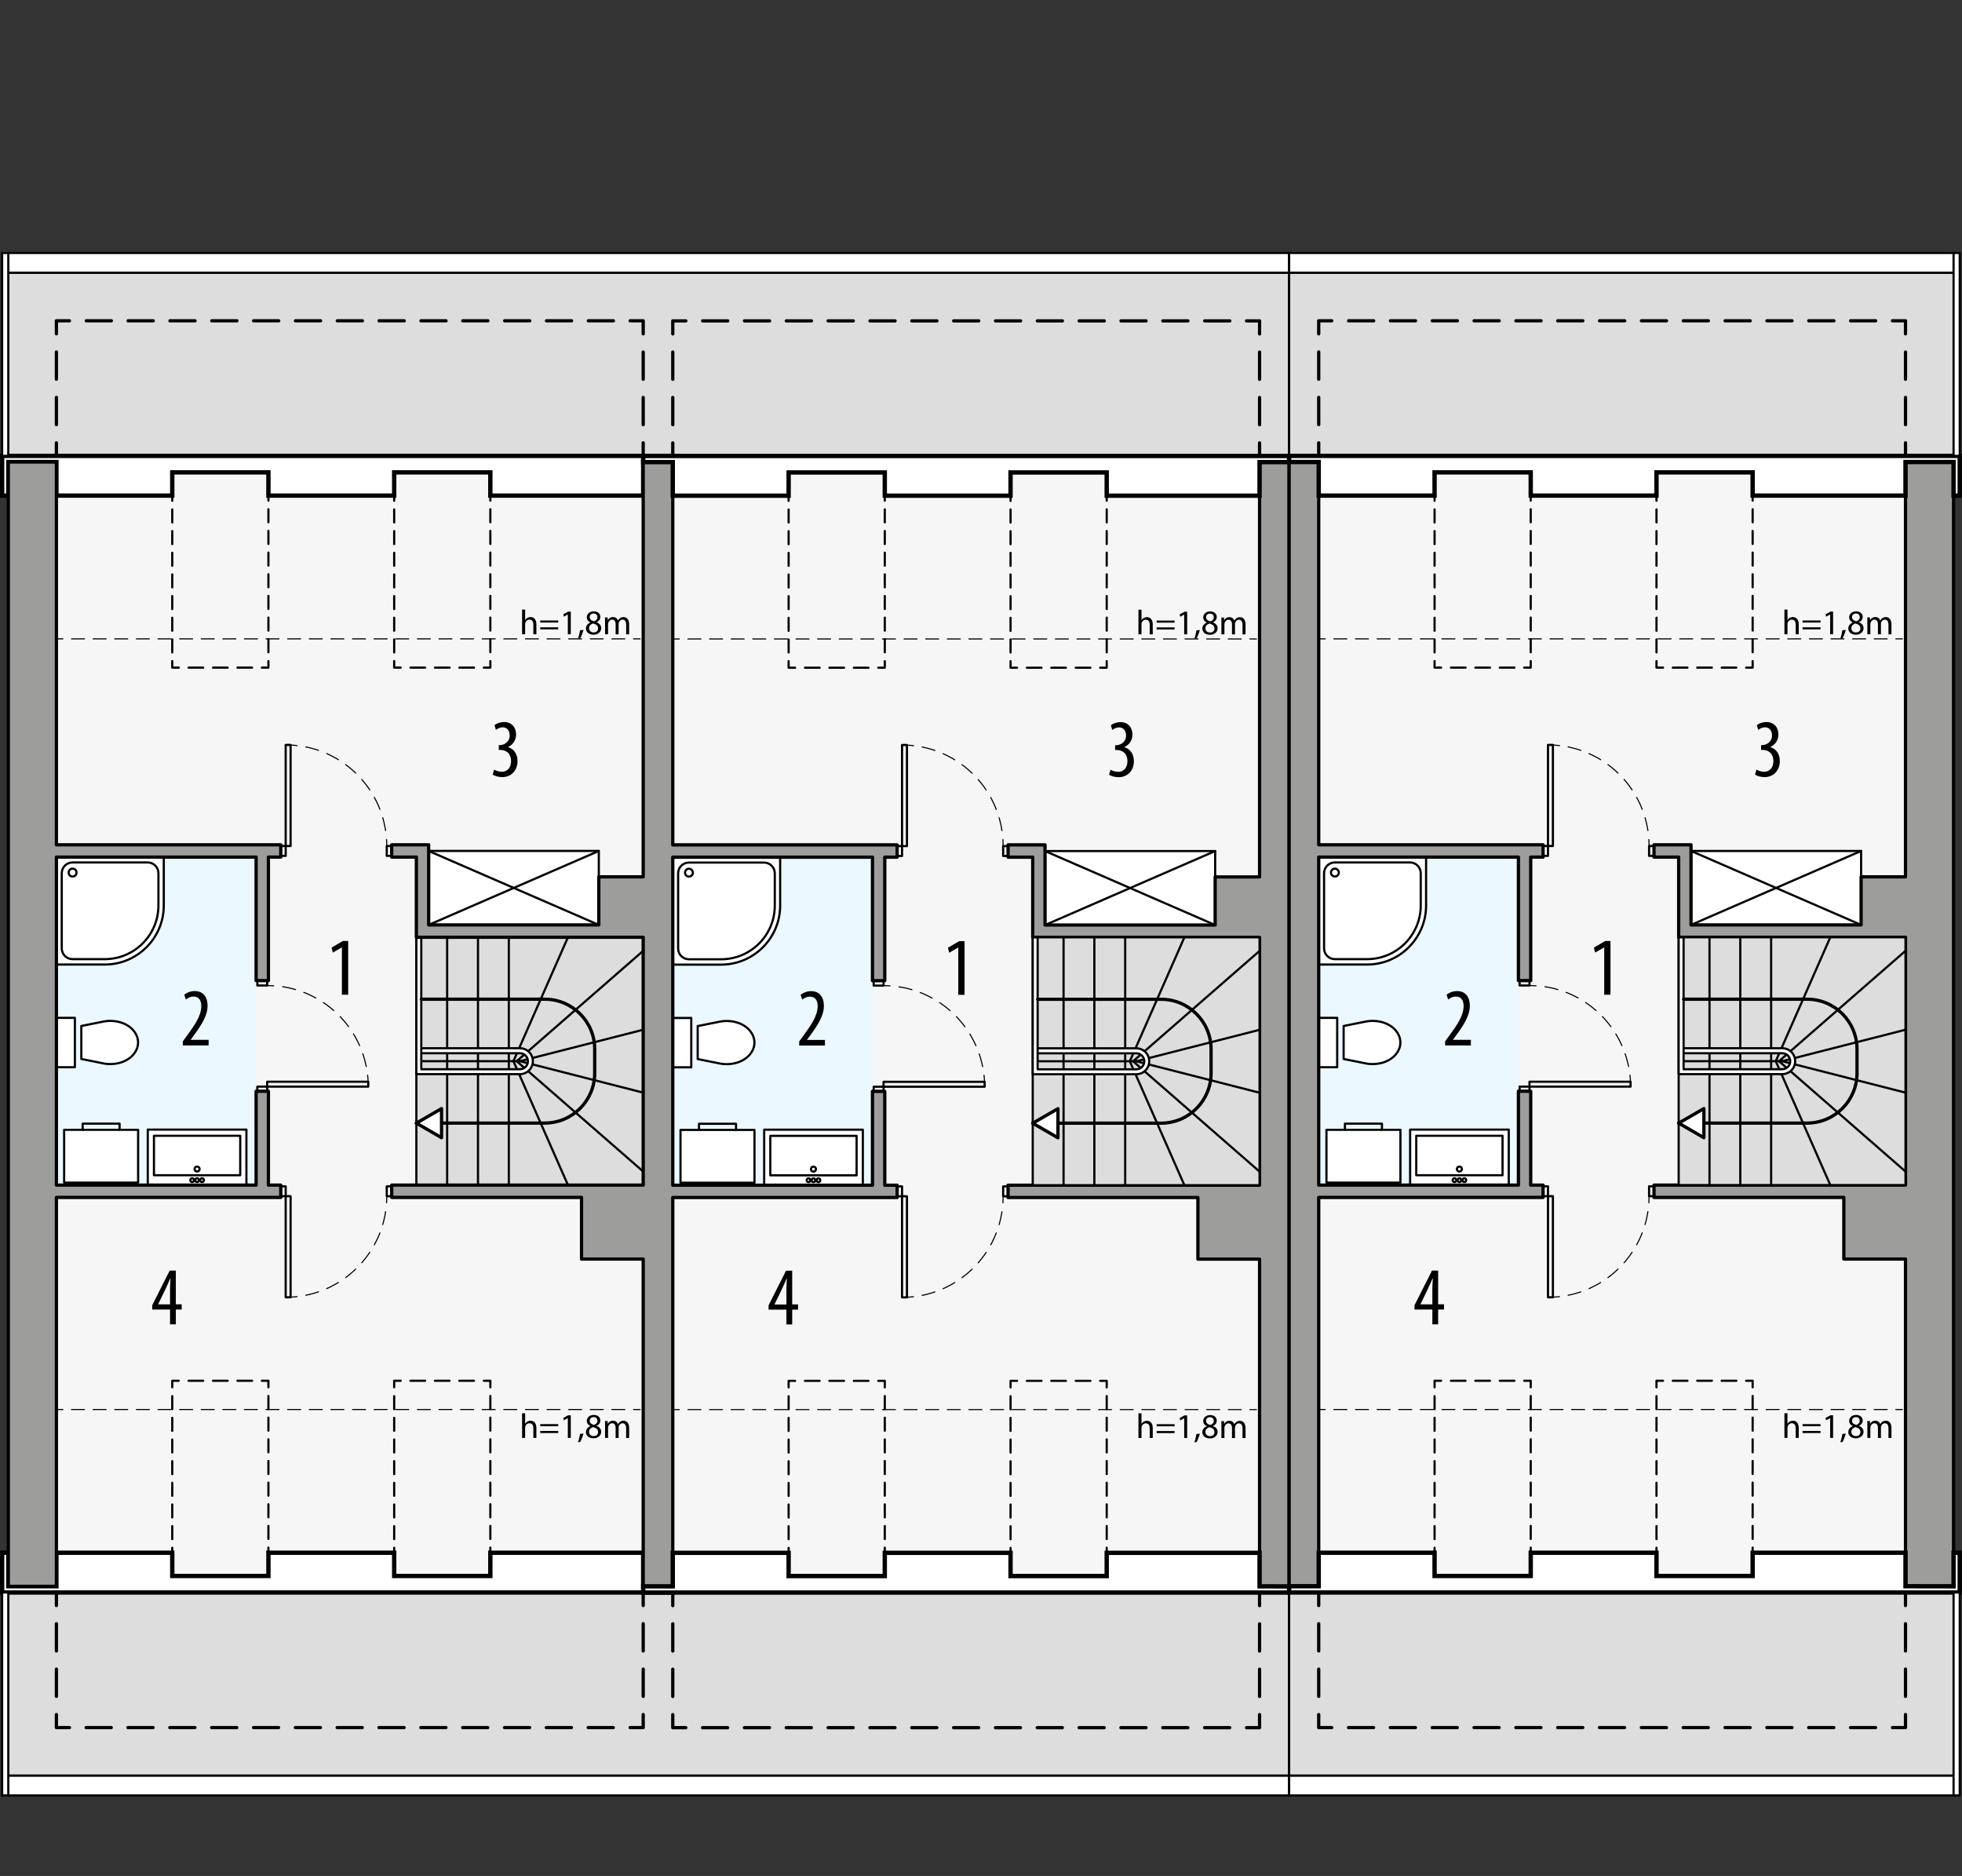 <?xml version="1.0" encoding="UTF-8"?><svg id="a" xmlns="http://www.w3.org/2000/svg" viewBox="0 0 451.15 431.29"><rect x="0" y="0" width="451.15" height="431.29" fill="#333333" stroke="none"/><defs><style>.b,.c,.d,.e,.f,.g,.h,.i,.j,.k,.l,.m,.n,.o,.p{stroke:#000;}.b,.c,.d,.e,.g,.h,.i,.j,.k,.l,.m,.n,.o,.p{stroke-linecap:round;stroke-linejoin:round;}.b,.c,.e,.g,.i,.j,.l,.m,.o,.p{fill:none;}.b,.c,.e,.k,.m,.n{stroke-width:.75px;}.q{fill:#f6f6f6;}.c{stroke-dasharray:6.26 4.18;}.r{fill:#ebf8ff;}.d,.f,.k{fill:#fff;}.d,.h,.i,.j,.l{stroke-width:.5px;}.e{stroke-dasharray:5.77 3.85;}.f{stroke-miterlimit:10;}.g,.o,.p{stroke-width:.25px;}.h{fill:#ddd;}.i{stroke-dasharray:2.99 1.99;}.j{stroke-dasharray:3.37 2.25;}.m{stroke-dasharray:6.26 4.18;}.n{fill:#9d9d9c;}.o{stroke-dasharray:2.98 1.99;}.p{stroke-dasharray:3.03 2.02;}</style></defs><rect class="q" x="154.7" y="73.77" width="134.93" height="323.43"/><rect class="q" x="12.97" y="73.75" width="134.93" height="323.43"/><rect class="r" x="12.97" y="197.05" width="45.92" height="75.4"/><rect class="d" x="12.97" y="234.01" width="4.25" height="11.35"/><path class="d" d="M18.7,235.9v7.56l4.74.95c1.42.34,2.89.29,4.29-.12.7-.21,1.37-.53,1.97-.96.62-.44,1.13-1,1.51-1.66.72-1.24.72-2.76,0-4-.38-.65-.89-1.22-1.51-1.66-.6-.43-1.26-.75-1.97-.96-1.39-.41-2.87-.45-4.29-.12l-4.74.95Z"/><rect class="d" x="33.98" y="259.7" width="22.68" height="12.76"/><rect class="l" x="35.4" y="261.12" width="19.84" height="9.07"/><circle class="l" cx="45.32" cy="268.77" r=".57"/><circle class="l" cx="45.32" cy="271.32" r=".43"/><circle class="l" cx="46.46" cy="271.32" r=".43"/><circle class="l" cx="44.19" cy="271.32" r=".43"/><path class="d" d="M12.97,221.75h11.11c7.5,0,13.58-6.08,13.58-13.58v-11.11s-24.7,0-24.7,0v24.7Z"/><circle class="l" cx="16.69" cy="200.61" r=".9"/><path class="l" d="M24.08,220.51h-7.41c-1.36,0-2.47-1.11-2.47-2.47v-17.29c0-1.36,1.11-2.47,2.47-2.47h17.29c1.36,0,2.47,1.11,2.47,2.47v7.41c0,6.82-5.53,12.35-12.35,12.35Z"/><rect class="d" x="14.75" y="259.75" width="17.01" height="12.14"/><polyline class="l" points="27.5 259.75 27.5 258.33 19 258.33 19 259.75"/><rect class="d" x="109.63" y="184.58" width="17.01" height="39.12" transform="translate(-86.01 322.27) rotate(-90)"/><line class="l" x1="98.57" y1="195.64" x2="137.69" y2="212.64"/><line class="l" x1="98.57" y1="212.64" x2="137.69" y2="195.64"/><rect class="h" x="1.91" y="62.69" width="294.51" height="42.11"/><rect class="h" x="1.91" y="366.12" width="294.51" height="42.11"/><rect class="d" x="1.91" y="58.16" width="294.51" height="4.54"/><rect class="d" x="1.91" y="408.24" width="294.51" height="4.54"/><line class="b" x1="147.9" y1="104.81" x2="147.9" y2="101.81"/><line class="m" x1="147.9" y1="97.63" x2="147.9" y2="78.84"/><polyline class="b" points="147.9 76.75 147.9 73.75 144.9 73.75"/><line class="e" x1="141.05" y1="73.75" x2="17.89" y2="73.75"/><polyline class="b" points="15.97 73.75 12.97 73.75 12.97 76.75"/><line class="m" x1="12.97" y1="80.92" x2="12.97" y2="99.72"/><line class="b" x1="12.97" y1="101.81" x2="12.97" y2="104.81"/><line class="b" x1="12.97" y1="366.12" x2="12.97" y2="369.12"/><line class="c" x1="12.97" y1="373.3" x2="12.97" y2="392.09"/><polyline class="b" points="12.97 394.18 12.97 397.18 15.97 397.18"/><line class="e" x1="19.81" y1="397.18" x2="142.97" y2="397.18"/><polyline class="b" points="144.9 397.18 147.9 397.18 147.9 394.18"/><line class="c" x1="147.9" y1="390" x2="147.9" y2="371.21"/><line class="b" x1="147.9" y1="369.12" x2="147.9" y2="366.12"/><polyline class="l" points="39.61 110.1 39.61 108.6 41.11 108.6"/><line class="j" x1="43.36" y1="108.6" x2="59.1" y2="108.6"/><polyline class="l" points="60.22 108.6 61.72 108.6 61.72 110.1"/><line class="i" x1="61.72" y1="112.1" x2="61.72" y2="150.99"/><polyline class="l" points="61.72 151.99 61.72 153.49 60.22 153.49"/><line class="j" x1="57.97" y1="153.49" x2="42.24" y2="153.49"/><polyline class="l" points="41.11 153.49 39.61 153.49 39.61 151.99"/><line class="i" x1="39.61" y1="149.99" x2="39.61" y2="111.1"/><polyline class="l" points="90.64 110.1 90.64 108.6 92.14 108.6"/><line class="j" x1="94.38" y1="108.6" x2="110.12" y2="108.6"/><polyline class="l" points="111.25 108.6 112.75 108.6 112.75 110.1"/><line class="i" x1="112.75" y1="112.1" x2="112.75" y2="150.99"/><polyline class="l" points="112.75 151.99 112.75 153.49 111.25 153.49"/><line class="j" x1="109" y1="153.49" x2="93.26" y2="153.49"/><polyline class="l" points="92.14 153.49 90.64 153.49 90.64 151.99"/><line class="i" x1="90.64" y1="149.99" x2="90.64" y2="111.1"/><polyline class="l" points="39.61 318.94 39.61 317.44 41.11 317.44"/><line class="j" x1="43.36" y1="317.44" x2="59.1" y2="317.44"/><polyline class="l" points="60.22 317.44 61.72 317.44 61.72 318.94"/><line class="i" x1="61.72" y1="320.94" x2="61.72" y2="359.83"/><polyline class="l" points="61.72 360.82 61.72 362.32 60.22 362.32"/><line class="j" x1="57.97" y1="362.32" x2="42.24" y2="362.32"/><polyline class="l" points="41.11 362.32 39.61 362.32 39.61 360.82"/><line class="i" x1="39.61" y1="358.83" x2="39.61" y2="319.94"/><polyline class="l" points="90.64 318.94 90.64 317.44 92.14 317.44"/><line class="j" x1="94.38" y1="317.44" x2="110.12" y2="317.44"/><polyline class="l" points="111.25 317.44 112.75 317.44 112.75 318.94"/><line class="i" x1="112.75" y1="320.94" x2="112.75" y2="359.83"/><polyline class="l" points="112.75 360.82 112.75 362.32 111.25 362.32"/><line class="j" x1="109" y1="362.32" x2="93.26" y2="362.32"/><polyline class="l" points="92.14 362.32 90.64 362.32 90.64 360.82"/><line class="i" x1="90.64" y1="358.83" x2="90.64" y2="319.94"/><line class="g" x1="12.97" y1="146.88" x2="14.47" y2="146.88"/><line class="o" x1="16.45" y1="146.88" x2="144.68" y2="146.88"/><line class="g" x1="145.68" y1="146.88" x2="147.18" y2="146.88"/><line class="g" x1="12.97" y1="324.05" x2="14.47" y2="324.05"/><line class="o" x1="16.45" y1="324.05" x2="144.68" y2="324.05"/><line class="g" x1="145.68" y1="324.05" x2="147.18" y2="324.05"/><polygon class="f" points=".49 104.81 .49 113.94 1.91 113.94 1.91 106.22 12.97 106.22 12.97 113.94 39.61 113.94 39.61 108.6 61.72 108.6 61.72 113.94 90.64 113.94 90.64 108.6 112.75 108.6 112.75 113.94 147.9 113.94 147.9 106.22 154.7 106.22 154.7 104.81 .49 104.81"/><polygon class="f" points="154.7 364.7 147.9 364.68 147.9 356.98 112.75 356.98 112.75 362.32 90.64 362.32 90.64 356.98 61.72 356.98 61.72 362.32 39.61 362.32 39.61 356.98 12.97 356.98 12.97 364.68 1.91 364.68 1.91 356.98 .49 356.98 .49 366.12 154.7 366.12 154.7 364.7"/><rect class="d" x=".49" y="366.12" width="1.42" height="46.65"/><rect class="d" x=".49" y="58.16" width="1.42" height="46.65"/><rect class="h" x="95.74" y="215.48" width="52.16" height="56.98"/><line class="l" x1="102.82" y1="215.48" x2="102.82" y2="243.97"/><line class="l" x1="109.91" y1="215.48" x2="109.91" y2="243.97"/><line class="l" x1="109.91" y1="272.46" x2="109.91" y2="243.97"/><line class="l" x1="117" y1="272.46" x2="117" y2="243.97"/><line class="l" x1="147.9" y1="251.2" x2="119.55" y2="243.97"/><line class="l" x1="119.55" y1="243.97" x2="95.74" y2="243.97"/><line class="l" x1="130.6" y1="272.46" x2="118.06" y2="243.97"/><line class="l" x1="147.9" y1="269.34" x2="118.81" y2="243.97"/><line class="l" x1="117" y1="215.48" x2="117" y2="243.97"/><line class="l" x1="147.9" y1="236.74" x2="119.55" y2="243.97"/><line class="l" x1="130.6" y1="215.48" x2="118.06" y2="243.97"/><line class="l" x1="147.9" y1="218.6" x2="118.81" y2="243.97"/><line class="l" x1="102.82" y1="272.46" x2="102.82" y2="243.97"/><path class="d" d="M96.87,240.99h22.68c1.64,0,2.98,1.33,2.98,2.98s-1.33,2.98-2.98,2.98h-23.81v-31.46h1.13s0,30.33,0,30.33h22.68c1.02,0,1.84-.82,1.84-1.84s-.82-1.84-1.84-1.84h-22.68v-1.13Z"/><rect class="l" x="64.56" y="194.5" width="1.13" height="2.27"/><rect class="l" x="88.93" y="194.5" width="1.13" height="2.27"/><rect class="l" x="65.69" y="171.26" width="1.13" height="23.24"/><path class="g" d="M66.82,171.29c.5.02,1,.06,1.5.12"/><path class="p" d="M70.32,171.72c9.86,1.99,17.4,10.19,18.48,20.27"/><path class="g" d="M88.89,193c.03.5.05,1,.05,1.5"/><rect class="l" x="59.17" y="249.82" width="2.27" height="1.13"/><rect class="l" x="59.17" y="225.44" width="2.27" height="1.13"/><rect class="l" x="61.44" y="248.69" width="23.24" height="1.13"/><path class="g" d="M84.65,248.69c-.02-.5-.06-1-.12-1.5"/><path class="p" d="M84.22,245.19c-1.99-9.86-10.19-17.4-20.27-18.48"/><path class="g" d="M62.94,226.63c-.5-.03-1-.05-1.5-.05"/><rect class="l" x="64.56" y="272.74" width="1.13" height="2.27"/><rect class="l" x="88.93" y="272.74" width="1.13" height="2.27"/><rect class="l" x="65.69" y="275.01" width="1.13" height="23.24"/><path class="g" d="M66.82,298.22c.5-.02,1-.06,1.5-.12"/><path class="p" d="M70.32,297.79c9.86-1.99,17.4-10.19,18.48-20.27"/><path class="g" d="M88.89,276.51c.03-.5.05-1,.05-1.5"/><path class="b" d="M96.87,229.72h28.39c6.35,0,11.49,5.15,11.49,11.49v5.5c0,6.35-5.15,11.49-11.49,11.49h-29.52"/><polygon class="k" points="95.74 258.21 101.53 261.56 101.53 254.87 95.74 258.21"/><path d="M78.62,217.82h-.04l-2.05,1.18-.29-1.14,2.6-1.52h1.22v12.35h-1.44v-10.87Z"/><path d="M42.04,240.35v-.95l1.04-1.42c1.46-2.03,3.21-4.35,3.21-6.67,0-1.37-.61-2.2-1.77-2.2-.89,0-1.46.47-1.79.68l-.36-1.1c.44-.36,1.29-.84,2.41-.84,2.05,0,2.95,1.52,2.95,3.38,0,2.32-1.52,4.56-3.04,6.65l-.84,1.14v.04h4.12v1.29h-5.95Z"/><path d="M113.6,176.92c.38.23,1.04.51,1.79.51,1.27,0,2.13-.93,2.13-2.47,0-1.62-1.01-2.55-2.49-2.55h-.34v-1.1h.29c.87-.02,2.22-.68,2.22-2.2,0-1.23-.67-1.9-1.63-1.9-.61,0-1.14.3-1.54.59l-.32-1.1c.46-.36,1.29-.7,2.22-.7,1.75,0,2.74,1.25,2.74,2.85,0,1.23-.65,2.32-1.84,2.89v.04c1.1.3,2.17,1.29,2.17,3.23s-1.29,3.65-3.53,3.65c-.8,0-1.67-.23-2.17-.57l.32-1.16Z"/><path d="M39.1,304.47v-3.4h-4.1v-.99l4.01-7.96h1.42v7.75h1.35v1.2h-1.35v3.4h-1.33ZM39.1,299.87v-3.5c0-.85.06-1.62.11-2.43h-.08c-.42.99-.68,1.58-1.04,2.34l-1.71,3.55v.04h2.72Z"/><path d="M120.05,324.91h.7v2.41h.02c.11-.2.29-.38.5-.5.21-.12.46-.2.72-.2.52,0,1.35.32,1.35,1.66v2.3h-.7v-2.22c0-.62-.23-1.15-.9-1.15-.46,0-.81.32-.94.7-.04.1-.05.2-.05.34v2.33h-.7v-5.68Z"/><path d="M124.23,327.89v-.48h4.13v.48h-4.13ZM124.23,329.46v-.48h4.13v.48h-4.13Z"/><path d="M130.57,326.04h-.02l-.9.49-.13-.54,1.13-.61h.6v5.2h-.68v-4.54Z"/><path d="M132.91,331.57c.18-.47.39-1.33.48-1.91l.78-.08c-.18.68-.54,1.57-.76,1.94l-.5.05Z"/><path d="M134.73,329.26c0-.66.39-1.12,1.03-1.39v-.02c-.58-.27-.83-.72-.83-1.17,0-.82.7-1.38,1.61-1.38,1.01,0,1.51.63,1.51,1.28,0,.44-.22.91-.86,1.22v.02c.65.26,1.05.71,1.05,1.34,0,.9-.78,1.51-1.77,1.51-1.09,0-1.74-.65-1.74-1.41ZM137.53,329.23c0-.63-.44-.94-1.14-1.13-.61.18-.94.58-.94,1.07-.02.53.38.99,1.04.99s1.04-.39,1.04-.93ZM135.6,326.63c0,.52.39.8.99.96.45-.15.79-.47.79-.94,0-.42-.25-.85-.88-.85-.58,0-.9.38-.9.83Z"/><path d="M139.13,327.76c0-.4,0-.73-.03-1.05h.62l.03.62h.02c.22-.37.58-.71,1.22-.71.53,0,.93.32,1.1.78h.02c.12-.22.27-.38.43-.5.23-.18.49-.27.86-.27.51,0,1.27.34,1.27,1.68v2.28h-.69v-2.19c0-.74-.27-1.19-.84-1.19-.4,0-.71.3-.83.64-.03.1-.06.22-.06.35v2.39h-.69v-2.32c0-.62-.27-1.06-.81-1.06-.44,0-.76.35-.87.7-.04.1-.06.22-.06.34v2.33h-.69v-2.82Z"/><path d="M120.05,140.15h.7v2.41h.02c.11-.2.29-.38.5-.5.21-.12.46-.2.72-.2.52,0,1.35.32,1.35,1.66v2.3h-.7v-2.22c0-.62-.23-1.15-.9-1.15-.46,0-.81.32-.94.7-.04.1-.05.2-.05.34v2.33h-.7v-5.68Z"/><path d="M124.23,143.13v-.48h4.13v.48h-4.13ZM124.23,144.7v-.48h4.13v.48h-4.13Z"/><path d="M130.57,141.28h-.02l-.9.49-.13-.54,1.13-.61h.6v5.2h-.68v-4.54Z"/><path d="M132.91,146.81c.18-.47.39-1.33.48-1.91l.78-.08c-.18.68-.54,1.57-.76,1.94l-.5.05Z"/><path d="M134.73,144.51c0-.66.39-1.12,1.03-1.39v-.02c-.58-.27-.83-.72-.83-1.17,0-.82.7-1.38,1.61-1.38,1.01,0,1.51.63,1.51,1.28,0,.44-.22.91-.86,1.22v.02c.65.26,1.05.71,1.05,1.34,0,.9-.78,1.51-1.77,1.51-1.09,0-1.74-.65-1.74-1.41ZM137.53,144.47c0-.63-.44-.94-1.14-1.13-.61.18-.94.58-.94,1.07-.02.53.38.99,1.04.99s1.04-.39,1.04-.93ZM135.6,141.88c0,.52.39.8.99.96.45-.15.79-.47.79-.94,0-.42-.25-.85-.88-.85-.58,0-.9.38-.9.83Z"/><path d="M139.13,143c0-.4,0-.73-.03-1.05h.62l.03.62h.02c.22-.37.58-.71,1.22-.71.53,0,.93.32,1.1.78h.02c.12-.22.27-.38.43-.5.23-.18.49-.27.86-.27.51,0,1.27.34,1.27,1.68v2.28h-.69v-2.19c0-.74-.27-1.19-.84-1.19-.4,0-.71.3-.83.64-.03.1-.06.22-.06.35v2.39h-.69v-2.32c0-.62-.27-1.06-.81-1.06-.44,0-.76.35-.87.7-.04.1-.06.22-.06.34v2.33h-.69v-2.82Z"/><rect class="r" x="154.7" y="197.07" width="45.92" height="75.4"/><rect class="d" x="154.7" y="234.03" width="4.25" height="11.35"/><path class="d" d="M160.43,235.92v7.56l4.74.95c1.42.34,2.89.29,4.29-.12.7-.21,1.37-.53,1.97-.96.62-.44,1.13-1,1.51-1.66.72-1.24.72-2.76,0-4-.38-.65-.89-1.22-1.51-1.66-.6-.43-1.26-.75-1.97-.96-1.39-.41-2.87-.45-4.29-.12l-4.74.95Z"/><rect class="d" x="175.72" y="259.72" width="22.68" height="12.76"/><rect class="l" x="177.13" y="261.14" width="19.84" height="9.07"/><circle class="l" cx="187.05" cy="268.79" r=".57"/><circle class="l" cx="187.05" cy="271.34" r=".43"/><circle class="l" cx="188.19" cy="271.34" r=".43"/><circle class="l" cx="185.92" cy="271.34" r=".43"/><path class="d" d="M154.7,221.77h11.11c7.5,0,13.58-6.08,13.58-13.58v-11.11s-24.7,0-24.7,0v24.7Z"/><path class="l" d="M159.32,200.63c0-.5-.4-.9-.9-.9s-.9.4-.9.9.4.9.9.9.9-.4.9-.9Z"/><path class="l" d="M165.81,220.54h-7.41c-1.36,0-2.47-1.11-2.47-2.47v-17.29c0-1.36,1.11-2.47,2.47-2.47h17.29c1.36,0,2.47,1.11,2.47,2.47v7.41c0,6.82-5.53,12.35-12.35,12.35Z"/><rect class="d" x="156.48" y="259.77" width="17.01" height="12.14"/><polyline class="l" points="169.24 259.77 169.24 258.36 160.73 258.36 160.73 259.77"/><rect class="d" x="251.36" y="184.6" width="17.01" height="39.12" transform="translate(55.7 464.03) rotate(-90)"/><line class="l" x1="240.3" y1="195.66" x2="279.42" y2="212.67"/><line class="l" x1="240.3" y1="212.67" x2="279.42" y2="195.66"/><polygon class="n" points="12.97 106.22 1.91 106.22 1.91 364.7 12.97 364.7 12.97 275.29 64.56 275.29 64.56 272.46 61.72 272.46 61.72 250.88 58.89 250.88 58.89 272.46 12.97 272.46 12.97 197.05 58.89 197.05 58.89 225.44 61.72 225.44 61.72 197.05 64.56 197.05 64.56 194.22 12.97 194.22 12.97 106.22"/><polygon class="n" points="203.45 225.46 203.45 197.07 206.29 197.07 206.29 194.24 154.7 194.24 154.7 106.24 154.7 106.24 154.7 106.22 147.9 106.22 147.9 106.24 147.9 201.59 137.69 201.59 137.69 212.64 98.57 212.64 98.57 194.22 98.57 194.22 90.07 194.22 90.07 197.05 95.74 197.05 95.74 215.48 147.9 215.48 147.9 272.46 90.07 272.46 90.07 275.29 133.72 275.29 133.72 289.46 147.9 289.46 147.9 364.7 147.9 364.72 154.7 364.72 154.7 275.31 206.29 275.31 206.29 272.48 203.45 272.48 203.45 250.9 200.62 250.9 200.62 272.48 154.7 272.48 154.7 197.07 200.62 197.07 200.62 225.46 203.45 225.46"/><polygon class="n" points="289.63 106.24 289.63 201.61 279.42 201.61 279.42 212.67 240.3 212.67 240.3 194.24 240.3 194.24 231.8 194.24 231.8 197.07 237.47 197.07 237.47 215.5 289.63 215.5 289.63 272.48 231.8 272.48 231.8 275.31 275.45 275.31 275.45 289.48 289.63 289.48 289.63 364.72 296.43 364.72 296.43 106.24 289.63 106.24"/><line class="b" x1="289.63" y1="104.83" x2="289.63" y2="101.83"/><line class="m" x1="289.63" y1="97.65" x2="289.63" y2="78.86"/><polyline class="b" points="289.63 76.77 289.63 73.77 286.63 73.77"/><line class="e" x1="282.78" y1="73.77" x2="159.62" y2="73.77"/><polyline class="b" points="157.7 73.77 154.7 73.77 154.7 76.77"/><line class="m" x1="154.7" y1="80.94" x2="154.7" y2="99.74"/><line class="b" x1="154.7" y1="101.83" x2="154.7" y2="104.83"/><line class="b" x1="154.7" y1="366.14" x2="154.7" y2="369.14"/><line class="c" x1="154.7" y1="373.32" x2="154.7" y2="392.11"/><polyline class="b" points="154.7 394.2 154.7 397.2 157.7 397.2"/><line class="e" x1="161.55" y1="397.2" x2="284.7" y2="397.2"/><polyline class="b" points="286.63 397.2 289.63 397.2 289.63 394.2"/><line class="c" x1="289.63" y1="390.02" x2="289.63" y2="371.23"/><line class="b" x1="289.63" y1="369.14" x2="289.63" y2="366.14"/><polyline class="l" points="181.34 110.12 181.34 108.62 182.84 108.62"/><line class="j" x1="185.09" y1="108.62" x2="200.83" y2="108.62"/><polyline class="l" points="201.95 108.62 203.45 108.62 203.45 110.12"/><line class="i" x1="203.45" y1="112.12" x2="203.45" y2="151.01"/><polyline class="l" points="203.45 152.01 203.45 153.51 201.95 153.51"/><line class="j" x1="199.71" y1="153.51" x2="183.97" y2="153.51"/><polyline class="l" points="182.84 153.51 181.34 153.51 181.34 152.01"/><line class="i" x1="181.34" y1="150.01" x2="181.34" y2="111.12"/><polyline class="l" points="232.37 110.12 232.37 108.62 233.87 108.62"/><line class="j" x1="236.12" y1="108.62" x2="251.85" y2="108.62"/><polyline class="l" points="252.98 108.62 254.48 108.62 254.48 110.12"/><line class="i" x1="254.48" y1="112.12" x2="254.48" y2="151.01"/><polyline class="l" points="254.48 152.01 254.48 153.51 252.98 153.51"/><line class="j" x1="250.73" y1="153.51" x2="234.99" y2="153.51"/><polyline class="l" points="233.87 153.51 232.37 153.51 232.37 152.01"/><line class="i" x1="232.37" y1="150.01" x2="232.37" y2="111.12"/><polyline class="l" points="181.34 318.96 181.34 317.46 182.84 317.46"/><line class="j" x1="185.09" y1="317.46" x2="200.83" y2="317.46"/><polyline class="l" points="201.95 317.46 203.45 317.46 203.45 318.96"/><line class="i" x1="203.45" y1="320.96" x2="203.45" y2="359.85"/><polyline class="l" points="203.45 360.84 203.45 362.34 201.95 362.34"/><line class="j" x1="199.71" y1="362.34" x2="183.97" y2="362.34"/><polyline class="l" points="182.84 362.34 181.34 362.34 181.34 360.84"/><line class="i" x1="181.34" y1="358.85" x2="181.34" y2="319.96"/><polyline class="l" points="232.37 318.96 232.37 317.46 233.87 317.46"/><line class="j" x1="236.12" y1="317.46" x2="251.85" y2="317.46"/><polyline class="l" points="252.98 317.46 254.48 317.46 254.48 318.96"/><line class="i" x1="254.48" y1="320.96" x2="254.48" y2="359.85"/><polyline class="l" points="254.48 360.84 254.48 362.34 252.98 362.34"/><line class="j" x1="250.73" y1="362.34" x2="234.99" y2="362.34"/><polyline class="l" points="233.87 362.34 232.37 362.34 232.37 360.84"/><line class="i" x1="232.37" y1="358.85" x2="232.37" y2="319.96"/><line class="g" x1="154.7" y1="146.9" x2="156.2" y2="146.9"/><line class="o" x1="158.19" y1="146.9" x2="286.41" y2="146.9"/><line class="g" x1="287.41" y1="146.9" x2="288.91" y2="146.9"/><line class="g" x1="154.7" y1="324.07" x2="156.2" y2="324.07"/><line class="o" x1="158.19" y1="324.07" x2="286.41" y2="324.07"/><line class="g" x1="287.41" y1="324.07" x2="288.91" y2="324.07"/><polygon class="f" points="147.9 104.83 147.9 106.24 154.7 106.24 154.7 113.96 181.34 113.96 181.34 108.62 203.45 108.62 203.45 113.96 232.37 113.96 232.37 108.62 254.48 108.62 254.48 113.96 289.63 113.96 289.63 106.24 296.43 106.24 296.43 104.83 147.9 104.83"/><polygon class="f" points="296.43 364.72 289.63 364.7 289.63 357 254.48 357 254.48 362.34 232.37 362.34 232.37 357 203.45 357 203.45 362.34 181.34 362.34 181.34 357 154.7 357 154.7 364.7 147.9 364.7 147.9 366.14 296.43 366.14 296.43 364.72"/><rect class="h" x="237.47" y="215.5" width="52.16" height="56.98"/><line class="l" x1="244.56" y1="215.5" x2="244.56" y2="243.99"/><line class="l" x1="251.64" y1="215.5" x2="251.64" y2="243.99"/><line class="l" x1="251.64" y1="272.48" x2="251.64" y2="243.99"/><line class="l" x1="258.73" y1="272.48" x2="258.73" y2="243.99"/><line class="l" x1="289.63" y1="251.22" x2="261.28" y2="243.99"/><line class="l" x1="261.28" y1="243.99" x2="237.47" y2="243.99"/><line class="l" x1="272.34" y1="272.48" x2="259.8" y2="243.99"/><line class="l" x1="289.63" y1="269.36" x2="260.54" y2="243.99"/><line class="l" x1="258.73" y1="215.5" x2="258.73" y2="243.99"/><line class="l" x1="289.63" y1="236.76" x2="261.28" y2="243.99"/><line class="l" x1="272.34" y1="215.5" x2="259.8" y2="243.99"/><line class="l" x1="289.63" y1="218.62" x2="260.54" y2="243.99"/><line class="l" x1="244.56" y1="272.48" x2="244.56" y2="243.99"/><path class="d" d="M238.6,241.01h22.68c1.64,0,2.98,1.33,2.98,2.98s-1.33,2.98-2.98,2.98h-23.81v-31.46h1.13s0,30.33,0,30.33h22.68c1.02,0,1.84-.82,1.84-1.84s-.82-1.84-1.84-1.84h-22.68v-1.13Z"/><rect class="l" x="206.29" y="194.52" width="1.13" height="2.27"/><rect class="l" x="230.67" y="194.52" width="1.13" height="2.27"/><rect class="l" x="207.42" y="171.28" width="1.13" height="23.24"/><path class="g" d="M208.56,171.31c.5.02,1,.06,1.5.12"/><path class="p" d="M212.05,171.74c9.86,1.99,17.4,10.19,18.48,20.27"/><path class="g" d="M230.62,193.02c.03.5.05,1,.05,1.5"/><rect class="l" x="200.9" y="249.84" width="2.27" height="1.13"/><rect class="l" x="200.9" y="225.46" width="2.27" height="1.13"/><rect class="l" x="203.17" y="248.71" width="23.24" height="1.13"/><path class="g" d="M226.39,248.71c-.02-.5-.06-1-.12-1.5"/><path class="p" d="M225.95,245.22c-1.99-9.86-10.19-17.4-20.27-18.48"/><path class="g" d="M204.67,226.65c-.5-.03-1-.05-1.5-.05"/><rect class="l" x="206.29" y="272.76" width="1.13" height="2.27"/><rect class="l" x="230.67" y="272.76" width="1.13" height="2.27"/><rect class="l" x="207.42" y="275.03" width="1.13" height="23.24"/><path class="g" d="M208.56,298.24c.5-.02,1-.06,1.5-.12"/><path class="p" d="M212.05,297.81c9.86-1.99,17.4-10.19,18.48-20.27"/><path class="g" d="M230.62,276.53c.03-.5.05-1,.05-1.5"/><path class="b" d="M238.6,229.74h28.39c6.35,0,11.49,5.15,11.49,11.49v5.5c0,6.35-5.15,11.49-11.49,11.49h-29.52"/><polygon class="k" points="237.47 258.23 243.27 261.58 243.27 254.89 237.47 258.23"/><path d="M220.35,217.85h-.04l-2.05,1.18-.29-1.14,2.6-1.52h1.22v12.35h-1.44v-10.87Z"/><path d="M183.77,240.37v-.95l1.04-1.42c1.46-2.03,3.21-4.35,3.21-6.67,0-1.37-.61-2.2-1.77-2.2-.89,0-1.46.47-1.79.68l-.36-1.1c.44-.36,1.29-.84,2.41-.84,2.05,0,2.94,1.52,2.94,3.38,0,2.32-1.52,4.56-3.04,6.65l-.84,1.14v.04h4.12v1.29h-5.95Z"/><path d="M255.33,176.94c.38.23,1.04.51,1.79.51,1.27,0,2.13-.93,2.13-2.47,0-1.62-1.01-2.55-2.49-2.55h-.34v-1.1h.29c.87-.02,2.22-.68,2.22-2.2,0-1.23-.67-1.9-1.63-1.9-.61,0-1.14.3-1.54.59l-.32-1.1c.46-.36,1.29-.7,2.22-.7,1.75,0,2.74,1.25,2.74,2.85,0,1.23-.65,2.32-1.84,2.89v.04c1.1.3,2.17,1.29,2.17,3.23s-1.29,3.65-3.53,3.65c-.8,0-1.67-.23-2.17-.57l.32-1.16Z"/><path d="M180.83,304.49v-3.4h-4.1v-.99l4.01-7.96h1.42v7.75h1.35v1.2h-1.35v3.4h-1.33ZM180.83,299.9v-3.49c0-.86.06-1.62.11-2.43h-.08c-.42.99-.68,1.58-1.04,2.34l-1.71,3.55v.04h2.72Z"/><path d="M261.78,324.93h.7v2.41h.02c.11-.2.29-.38.5-.5.21-.12.46-.2.72-.2.52,0,1.35.32,1.35,1.66v2.3h-.7v-2.22c0-.62-.23-1.15-.9-1.15-.46,0-.81.32-.94.7-.04.1-.05.2-.05.34v2.33h-.7v-5.68Z"/><path d="M265.96,327.91v-.48h4.13v.48h-4.13ZM265.96,329.48v-.48h4.13v.48h-4.13Z"/><path d="M272.3,326.06h-.02l-.9.49-.13-.54,1.13-.61h.6v5.2h-.68v-4.54Z"/><path d="M274.64,331.59c.18-.47.39-1.33.48-1.91l.78-.08c-.18.68-.54,1.57-.76,1.94l-.5.05Z"/><path d="M276.47,329.29c0-.66.39-1.12,1.03-1.39v-.02c-.58-.27-.83-.72-.83-1.17,0-.82.7-1.38,1.61-1.38,1.01,0,1.51.63,1.51,1.28,0,.44-.22.91-.86,1.22v.02c.65.26,1.05.71,1.05,1.34,0,.9-.78,1.51-1.77,1.51-1.09,0-1.74-.65-1.74-1.41ZM279.26,329.25c0-.63-.44-.94-1.14-1.13-.61.18-.94.58-.94,1.07-.02.53.38.99,1.04.99s1.04-.39,1.04-.93ZM277.33,326.65c0,.52.39.8.99.96.45-.15.79-.47.79-.94,0-.42-.25-.85-.88-.85-.58,0-.9.38-.9.83Z"/><path d="M280.86,327.78c0-.4,0-.73-.03-1.05h.62l.03.62h.02c.22-.37.58-.71,1.22-.71.53,0,.93.32,1.1.78h.02c.12-.22.27-.38.43-.5.23-.18.49-.27.86-.27.51,0,1.27.34,1.27,1.68v2.28h-.69v-2.19c0-.74-.27-1.19-.84-1.19-.4,0-.71.3-.83.64-.03.1-.06.22-.06.35v2.39h-.69v-2.32c0-.62-.27-1.06-.81-1.06-.44,0-.76.35-.87.7-.04.1-.06.22-.06.34v2.33h-.69v-2.82Z"/><path d="M261.78,140.17h.7v2.41h.02c.11-.2.29-.38.5-.5.21-.12.46-.2.72-.2.52,0,1.35.32,1.35,1.66v2.3h-.7v-2.22c0-.62-.23-1.15-.9-1.15-.46,0-.81.32-.94.7-.04.1-.05.2-.05.34v2.33h-.7v-5.68Z"/><path d="M265.96,143.15v-.48h4.13v.48h-4.13ZM265.96,144.72v-.48h4.13v.48h-4.13Z"/><path d="M272.3,141.3h-.02l-.9.49-.13-.54,1.13-.61h.6v5.2h-.68v-4.54Z"/><path d="M274.64,146.83c.18-.47.39-1.33.48-1.91l.78-.08c-.18.68-.54,1.57-.76,1.94l-.5.05Z"/><path d="M276.47,144.53c0-.66.39-1.12,1.03-1.39v-.02c-.58-.27-.83-.72-.83-1.17,0-.82.7-1.38,1.61-1.38,1.01,0,1.51.63,1.51,1.28,0,.44-.22.91-.86,1.22v.02c.65.26,1.05.71,1.05,1.34,0,.9-.78,1.51-1.77,1.51-1.09,0-1.74-.65-1.74-1.41ZM279.26,144.49c0-.63-.44-.94-1.14-1.13-.61.18-.94.58-.94,1.07-.02.53.38.99,1.04.99s1.04-.39,1.04-.93ZM277.33,141.9c0,.52.39.8.99.96.45-.15.79-.47.79-.94,0-.42-.25-.85-.88-.85-.58,0-.9.38-.9.83Z"/><path d="M280.86,143.02c0-.4,0-.73-.03-1.05h.62l.03.62h.02c.22-.37.58-.71,1.22-.71.53,0,.93.32,1.1.78h.02c.12-.22.27-.38.43-.5.23-.18.49-.27.86-.27.51,0,1.27.34,1.27,1.68v2.28h-.69v-2.19c0-.74-.27-1.19-.84-1.19-.4,0-.71.3-.83.64-.03.1-.06.22-.06.35v2.39h-.69v-2.32c0-.62-.27-1.06-.81-1.06-.44,0-.76.35-.87.7-.04.1-.06.22-.06.34v2.33h-.69v-2.82Z"/><rect class="q" x="303.23" y="73.75" width="134.93" height="323.43"/><rect class="r" x="303.23" y="197.05" width="45.92" height="75.4"/><rect class="d" x="303.23" y="234.01" width="4.25" height="11.35"/><path class="d" d="M308.96,235.9v7.56l4.74.95c1.42.34,2.89.29,4.29-.12.7-.21,1.37-.53,1.97-.96.62-.44,1.13-1,1.51-1.66.72-1.24.72-2.76,0-4-.38-.65-.89-1.22-1.51-1.66-.6-.43-1.26-.75-1.97-.96-1.39-.41-2.87-.45-4.29-.12l-4.74.95Z"/><rect class="d" x="324.25" y="259.7" width="22.68" height="12.76"/><rect class="l" x="325.66" y="261.12" width="19.84" height="9.07"/><circle class="l" cx="335.58" cy="268.77" r=".57"/><circle class="l" cx="335.58" cy="271.32" r=".43"/><circle class="l" cx="336.72" cy="271.32" r=".43"/><circle class="l" cx="334.45" cy="271.32" r=".43"/><path class="d" d="M303.23,221.75h11.11c7.5,0,13.58-6.08,13.58-13.58v-11.11s-24.7,0-24.7,0v24.7Z"/><path class="l" d="M307.85,200.61c0-.5-.4-.9-.9-.9s-.9.4-.9.9.4.9.9.9.9-.4.9-.9Z"/><path class="l" d="M314.34,220.51h-7.41c-1.36,0-2.47-1.11-2.47-2.47v-17.29c0-1.36,1.11-2.47,2.47-2.47h17.29c1.36,0,2.47,1.11,2.47,2.47v7.41c0,6.82-5.53,12.35-12.35,12.35Z"/><rect class="d" x="305.01" y="259.75" width="17.01" height="12.14"/><polyline class="l" points="317.77 259.75 317.77 258.33 309.26 258.33 309.26 259.75"/><rect class="d" x="399.89" y="184.58" width="17.01" height="39.12" transform="translate(204.25 612.54) rotate(-90)"/><line class="l" x1="388.84" y1="195.64" x2="427.95" y2="212.64"/><line class="l" x1="388.84" y1="212.64" x2="427.95" y2="195.64"/><polygon class="n" points="303.23 106.22 296.43 106.22 296.43 364.7 303.23 364.7 303.23 275.29 354.82 275.29 354.82 272.46 351.98 272.46 351.98 250.88 349.15 250.88 349.15 272.46 303.23 272.46 303.23 197.05 349.15 197.05 349.15 225.44 351.98 225.44 351.98 197.05 354.82 197.05 354.82 194.22 303.23 194.22 303.23 106.22"/><polygon class="n" points="438.16 106.22 438.16 201.59 427.95 201.59 427.95 212.64 388.84 212.64 388.84 194.22 388.84 194.22 380.33 194.22 380.33 197.05 386 197.05 386 215.48 438.16 215.48 438.16 272.46 380.33 272.46 380.33 275.29 423.98 275.29 423.98 289.46 438.16 289.46 438.16 364.7 449.21 364.7 449.21 106.22 438.16 106.22"/><rect class="h" x="296.43" y="62.69" width="153.5" height="42.11"/><rect class="h" x="296.43" y="366.12" width="153.5" height="42.11"/><rect class="d" x="296.43" y="58.16" width="153.5" height="4.54"/><rect class="d" x="296.43" y="408.24" width="153.5" height="4.54"/><line class="b" x1="438.16" y1="104.81" x2="438.16" y2="101.81"/><line class="m" x1="438.16" y1="97.63" x2="438.16" y2="78.84"/><polyline class="b" points="438.16 76.75 438.16 73.75 435.16 73.75"/><line class="e" x1="431.31" y1="73.75" x2="308.15" y2="73.75"/><polyline class="b" points="306.23 73.75 303.23 73.75 303.23 76.75"/><line class="m" x1="303.23" y1="80.92" x2="303.23" y2="99.72"/><line class="b" x1="303.23" y1="101.81" x2="303.23" y2="104.81"/><line class="b" x1="303.23" y1="366.12" x2="303.23" y2="369.12"/><line class="c" x1="303.23" y1="373.3" x2="303.23" y2="392.09"/><polyline class="b" points="303.23 394.18 303.23 397.18 306.23 397.18"/><line class="e" x1="310.08" y1="397.18" x2="433.23" y2="397.18"/><polyline class="b" points="435.16 397.18 438.16 397.18 438.16 394.18"/><line class="c" x1="438.16" y1="390" x2="438.16" y2="371.21"/><line class="b" x1="438.16" y1="369.12" x2="438.16" y2="366.12"/><polyline class="l" points="329.87 110.1 329.87 108.6 331.37 108.6"/><line class="j" x1="333.62" y1="108.6" x2="349.36" y2="108.6"/><polyline class="l" points="350.48 108.6 351.98 108.6 351.98 110.1"/><line class="i" x1="351.98" y1="112.1" x2="351.98" y2="150.99"/><polyline class="l" points="351.98 151.99 351.98 153.49 350.48 153.49"/><line class="j" x1="348.24" y1="153.49" x2="332.5" y2="153.49"/><polyline class="l" points="331.37 153.49 329.87 153.49 329.87 151.99"/><line class="i" x1="329.87" y1="149.99" x2="329.87" y2="111.1"/><polyline class="l" points="380.9 110.1 380.9 108.6 382.4 108.6"/><line class="j" x1="384.65" y1="108.6" x2="400.38" y2="108.6"/><polyline class="l" points="401.51 108.6 403.01 108.6 403.01 110.1"/><line class="i" x1="403.01" y1="112.1" x2="403.01" y2="150.99"/><polyline class="l" points="403.01 151.99 403.01 153.49 401.51 153.49"/><line class="j" x1="399.26" y1="153.49" x2="383.52" y2="153.49"/><polyline class="l" points="382.4 153.49 380.9 153.49 380.9 151.99"/><line class="i" x1="380.9" y1="149.99" x2="380.9" y2="111.1"/><polyline class="l" points="329.87 318.94 329.87 317.44 331.37 317.44"/><line class="j" x1="333.62" y1="317.44" x2="349.36" y2="317.44"/><polyline class="l" points="350.48 317.44 351.98 317.44 351.98 318.94"/><line class="i" x1="351.98" y1="320.94" x2="351.98" y2="359.83"/><polyline class="l" points="351.98 360.82 351.98 362.32 350.48 362.32"/><line class="j" x1="348.24" y1="362.32" x2="332.5" y2="362.32"/><polyline class="l" points="331.37 362.32 329.87 362.32 329.87 360.82"/><line class="i" x1="329.87" y1="358.83" x2="329.87" y2="319.94"/><polyline class="l" points="380.9 318.94 380.9 317.44 382.4 317.44"/><line class="j" x1="384.65" y1="317.44" x2="400.38" y2="317.44"/><polyline class="l" points="401.51 317.44 403.01 317.44 403.01 318.94"/><line class="i" x1="403.01" y1="320.94" x2="403.01" y2="359.83"/><polyline class="l" points="403.01 360.82 403.01 362.32 401.51 362.32"/><line class="j" x1="399.26" y1="362.32" x2="383.52" y2="362.32"/><polyline class="l" points="382.4 362.32 380.9 362.32 380.9 360.82"/><line class="i" x1="380.9" y1="358.83" x2="380.9" y2="319.94"/><line class="g" x1="303.23" y1="146.88" x2="304.73" y2="146.88"/><line class="o" x1="306.72" y1="146.88" x2="434.94" y2="146.88"/><line class="g" x1="435.94" y1="146.88" x2="437.44" y2="146.88"/><line class="g" x1="303.23" y1="324.05" x2="304.73" y2="324.05"/><line class="o" x1="306.72" y1="324.05" x2="434.94" y2="324.05"/><line class="g" x1="435.94" y1="324.05" x2="437.44" y2="324.05"/><polygon class="f" points="296.43 104.81 296.43 106.22 303.23 106.22 303.23 113.94 329.87 113.94 329.87 108.6 351.98 108.6 351.98 113.94 380.9 113.94 380.9 108.6 403.01 108.6 403.01 113.94 438.16 113.94 438.16 106.22 449.21 106.22 449.21 113.94 450.63 113.94 450.63 104.81 296.43 104.81"/><polygon class="f" points="449.21 356.98 449.21 364.7 438.16 364.68 438.16 356.98 403.01 356.98 403.01 362.32 380.9 362.32 380.9 356.98 351.98 356.98 351.98 362.32 329.87 362.32 329.87 356.98 303.23 356.98 303.23 364.68 296.43 364.68 296.43 366.12 450.63 366.12 450.63 356.98 449.21 356.98"/><rect class="d" x="449.21" y="366.12" width="1.42" height="46.65"/><rect class="d" x="449.21" y="58.16" width="1.42" height="46.65"/><rect class="h" x="386" y="215.48" width="52.16" height="56.98"/><line class="l" x1="393.09" y1="215.48" x2="393.09" y2="243.97"/><line class="l" x1="400.17" y1="215.48" x2="400.17" y2="243.97"/><line class="l" x1="400.17" y1="272.46" x2="400.17" y2="243.97"/><line class="l" x1="407.26" y1="272.46" x2="407.26" y2="243.97"/><line class="l" x1="438.16" y1="251.2" x2="409.81" y2="243.97"/><line class="l" x1="409.81" y1="243.97" x2="386" y2="243.97"/><line class="l" x1="420.87" y1="272.46" x2="408.33" y2="243.97"/><line class="l" x1="438.16" y1="269.34" x2="409.07" y2="243.97"/><line class="l" x1="407.26" y1="215.48" x2="407.26" y2="243.97"/><line class="l" x1="438.16" y1="236.74" x2="409.81" y2="243.97"/><line class="l" x1="420.87" y1="215.48" x2="408.33" y2="243.97"/><line class="l" x1="438.16" y1="218.6" x2="409.07" y2="243.97"/><line class="l" x1="393.09" y1="272.46" x2="393.09" y2="243.97"/><path class="d" d="M387.13,240.99h22.68c1.64,0,2.98,1.33,2.98,2.98s-1.33,2.98-2.98,2.98h-23.81v-31.46h1.13s0,30.33,0,30.33h22.68c1.02,0,1.84-.82,1.84-1.84s-.82-1.84-1.84-1.84h-22.68v-1.13Z"/><rect class="l" x="354.82" y="194.5" width="1.13" height="2.27"/><rect class="l" x="379.2" y="194.5" width="1.13" height="2.27"/><rect class="l" x="355.95" y="171.26" width="1.13" height="23.24"/><path class="g" d="M357.09,171.29c.5.02,1,.06,1.5.12"/><path class="p" d="M360.58,171.72c9.86,1.99,17.4,10.19,18.48,20.27"/><path class="g" d="M379.15,193c.03.5.05,1,.05,1.5"/><rect class="l" x="349.43" y="249.82" width="2.27" height="1.13"/><rect class="l" x="349.43" y="225.44" width="2.27" height="1.13"/><rect class="l" x="351.7" y="248.69" width="23.24" height="1.13"/><path class="g" d="M374.92,248.69c-.02-.5-.06-1-.12-1.5"/><path class="p" d="M374.48,245.19c-1.99-9.86-10.19-17.4-20.27-18.48"/><path class="g" d="M353.2,226.63c-.5-.03-1-.05-1.5-.05"/><rect class="l" x="354.82" y="272.74" width="1.13" height="2.27"/><rect class="l" x="379.2" y="272.74" width="1.13" height="2.27"/><rect class="l" x="355.95" y="275.01" width="1.13" height="23.24"/><path class="g" d="M357.09,298.22c.5-.02,1-.06,1.5-.12"/><path class="p" d="M360.58,297.79c9.86-1.99,17.4-10.19,18.48-20.27"/><path class="g" d="M379.15,276.51c.03-.5.05-1,.05-1.5"/><path class="b" d="M387.13,229.72h28.39c6.35,0,11.49,5.15,11.49,11.49v5.5c0,6.35-5.15,11.49-11.49,11.49h-29.52"/><polygon class="k" points="386 258.21 391.8 261.56 391.8 254.87 386 258.21"/><path d="M368.88,217.82h-.04l-2.05,1.18-.29-1.14,2.6-1.52h1.22v12.35h-1.44v-10.87Z"/><path d="M332.3,240.35v-.95l1.04-1.42c1.46-2.03,3.21-4.35,3.21-6.67,0-1.37-.61-2.2-1.77-2.2-.89,0-1.46.47-1.79.68l-.36-1.1c.44-.36,1.29-.84,2.41-.84,2.05,0,2.94,1.52,2.94,3.38,0,2.32-1.52,4.56-3.04,6.65l-.84,1.14v.04h4.12v1.29h-5.95Z"/><path d="M403.86,176.92c.38.23,1.04.51,1.79.51,1.27,0,2.13-.93,2.13-2.47,0-1.62-1.01-2.55-2.49-2.55h-.34v-1.1h.29c.87-.02,2.22-.68,2.22-2.2,0-1.23-.67-1.9-1.63-1.9-.61,0-1.14.3-1.54.59l-.32-1.1c.46-.36,1.29-.7,2.22-.7,1.75,0,2.74,1.25,2.74,2.85,0,1.23-.65,2.32-1.84,2.89v.04c1.1.3,2.17,1.29,2.17,3.23s-1.29,3.65-3.53,3.65c-.8,0-1.67-.23-2.17-.57l.32-1.16Z"/><path d="M329.36,304.47v-3.4h-4.1v-.99l4.01-7.96h1.42v7.75h1.35v1.2h-1.35v3.4h-1.33ZM329.36,299.87v-3.5c0-.85.06-1.62.11-2.43h-.08c-.42.99-.68,1.58-1.04,2.34l-1.71,3.55v.04h2.72Z"/><path d="M410.32,324.91h.7v2.41h.02c.11-.2.29-.38.5-.5.21-.12.46-.2.72-.2.52,0,1.35.32,1.35,1.66v2.3h-.7v-2.22c0-.62-.23-1.15-.9-1.15-.46,0-.82.32-.94.7-.04.1-.05.2-.05.34v2.33h-.7v-5.68Z"/><path d="M414.49,327.89v-.48h4.13v.48h-4.13ZM414.49,329.46v-.48h4.13v.48h-4.13Z"/><path d="M420.83,326.04h-.02l-.9.49-.14-.54,1.14-.61h.6v5.2h-.68v-4.54Z"/><path d="M423.17,331.57c.18-.47.39-1.33.48-1.91l.78-.08c-.18.68-.54,1.57-.76,1.94l-.5.05Z"/><path d="M425,329.26c0-.66.39-1.12,1.03-1.39v-.02c-.58-.27-.83-.72-.83-1.17,0-.82.7-1.38,1.61-1.38,1.01,0,1.51.63,1.51,1.28,0,.44-.22.91-.86,1.22v.02c.65.26,1.05.71,1.05,1.34,0,.9-.78,1.51-1.77,1.51-1.09,0-1.74-.65-1.74-1.41ZM427.79,329.23c0-.63-.44-.94-1.14-1.13-.61.18-.94.58-.94,1.07-.02.53.38.99,1.04.99s1.04-.39,1.04-.93ZM425.86,326.63c0,.52.39.8.99.96.45-.15.79-.47.79-.94,0-.42-.25-.85-.88-.85-.58,0-.9.38-.9.83Z"/><path d="M429.39,327.76c0-.4,0-.73-.03-1.05h.62l.03.62h.02c.22-.37.58-.71,1.22-.71.53,0,.93.32,1.1.78h.02c.12-.22.27-.38.43-.5.23-.18.49-.27.86-.27.51,0,1.27.34,1.27,1.68v2.28h-.69v-2.19c0-.74-.27-1.19-.84-1.19-.4,0-.71.3-.83.64-.03.1-.06.22-.06.35v2.39h-.69v-2.32c0-.62-.27-1.06-.81-1.06-.44,0-.76.35-.87.7-.04.1-.06.22-.06.34v2.33h-.69v-2.82Z"/><path d="M410.32,140.15h.7v2.41h.02c.11-.2.29-.38.5-.5.21-.12.46-.2.72-.2.52,0,1.35.32,1.35,1.66v2.3h-.7v-2.22c0-.62-.23-1.15-.9-1.15-.46,0-.82.32-.94.7-.04.1-.05.2-.05.34v2.33h-.7v-5.68Z"/><path d="M414.49,143.13v-.48h4.13v.48h-4.13ZM414.49,144.7v-.48h4.13v.48h-4.13Z"/><path d="M420.83,141.28h-.02l-.9.49-.14-.54,1.14-.61h.6v5.2h-.68v-4.54Z"/><path d="M423.17,146.81c.18-.47.39-1.33.48-1.91l.78-.08c-.18.68-.54,1.57-.76,1.94l-.5.05Z"/><path d="M425,144.51c0-.66.39-1.12,1.03-1.39v-.02c-.58-.27-.83-.72-.83-1.17,0-.82.7-1.38,1.61-1.38,1.01,0,1.51.63,1.51,1.28,0,.44-.22.91-.86,1.22v.02c.65.26,1.05.71,1.05,1.34,0,.9-.78,1.51-1.77,1.51-1.09,0-1.74-.65-1.74-1.41ZM427.79,144.47c0-.63-.44-.94-1.14-1.13-.61.18-.94.58-.94,1.07-.02.53.38.99,1.04.99s1.04-.39,1.04-.93ZM425.86,141.88c0,.52.39.8.99.96.45-.15.79-.47.79-.94,0-.42-.25-.85-.88-.85-.58,0-.9.38-.9.83Z"/><path d="M429.39,143c0-.4,0-.73-.03-1.05h.62l.03.62h.02c.22-.37.58-.71,1.22-.71.53,0,.93.32,1.1.78h.02c.12-.22.27-.38.43-.5.23-.18.49-.27.86-.27.51,0,1.27.34,1.27,1.68v2.28h-.69v-2.19c0-.74-.27-1.19-.84-1.19-.4,0-.71.3-.83.64-.03.1-.06.22-.06.35v2.39h-.69v-2.32c0-.62-.27-1.06-.81-1.06-.44,0-.76.35-.87.7-.04.1-.06.22-.06.34v2.33h-.69v-2.82Z"/></svg>